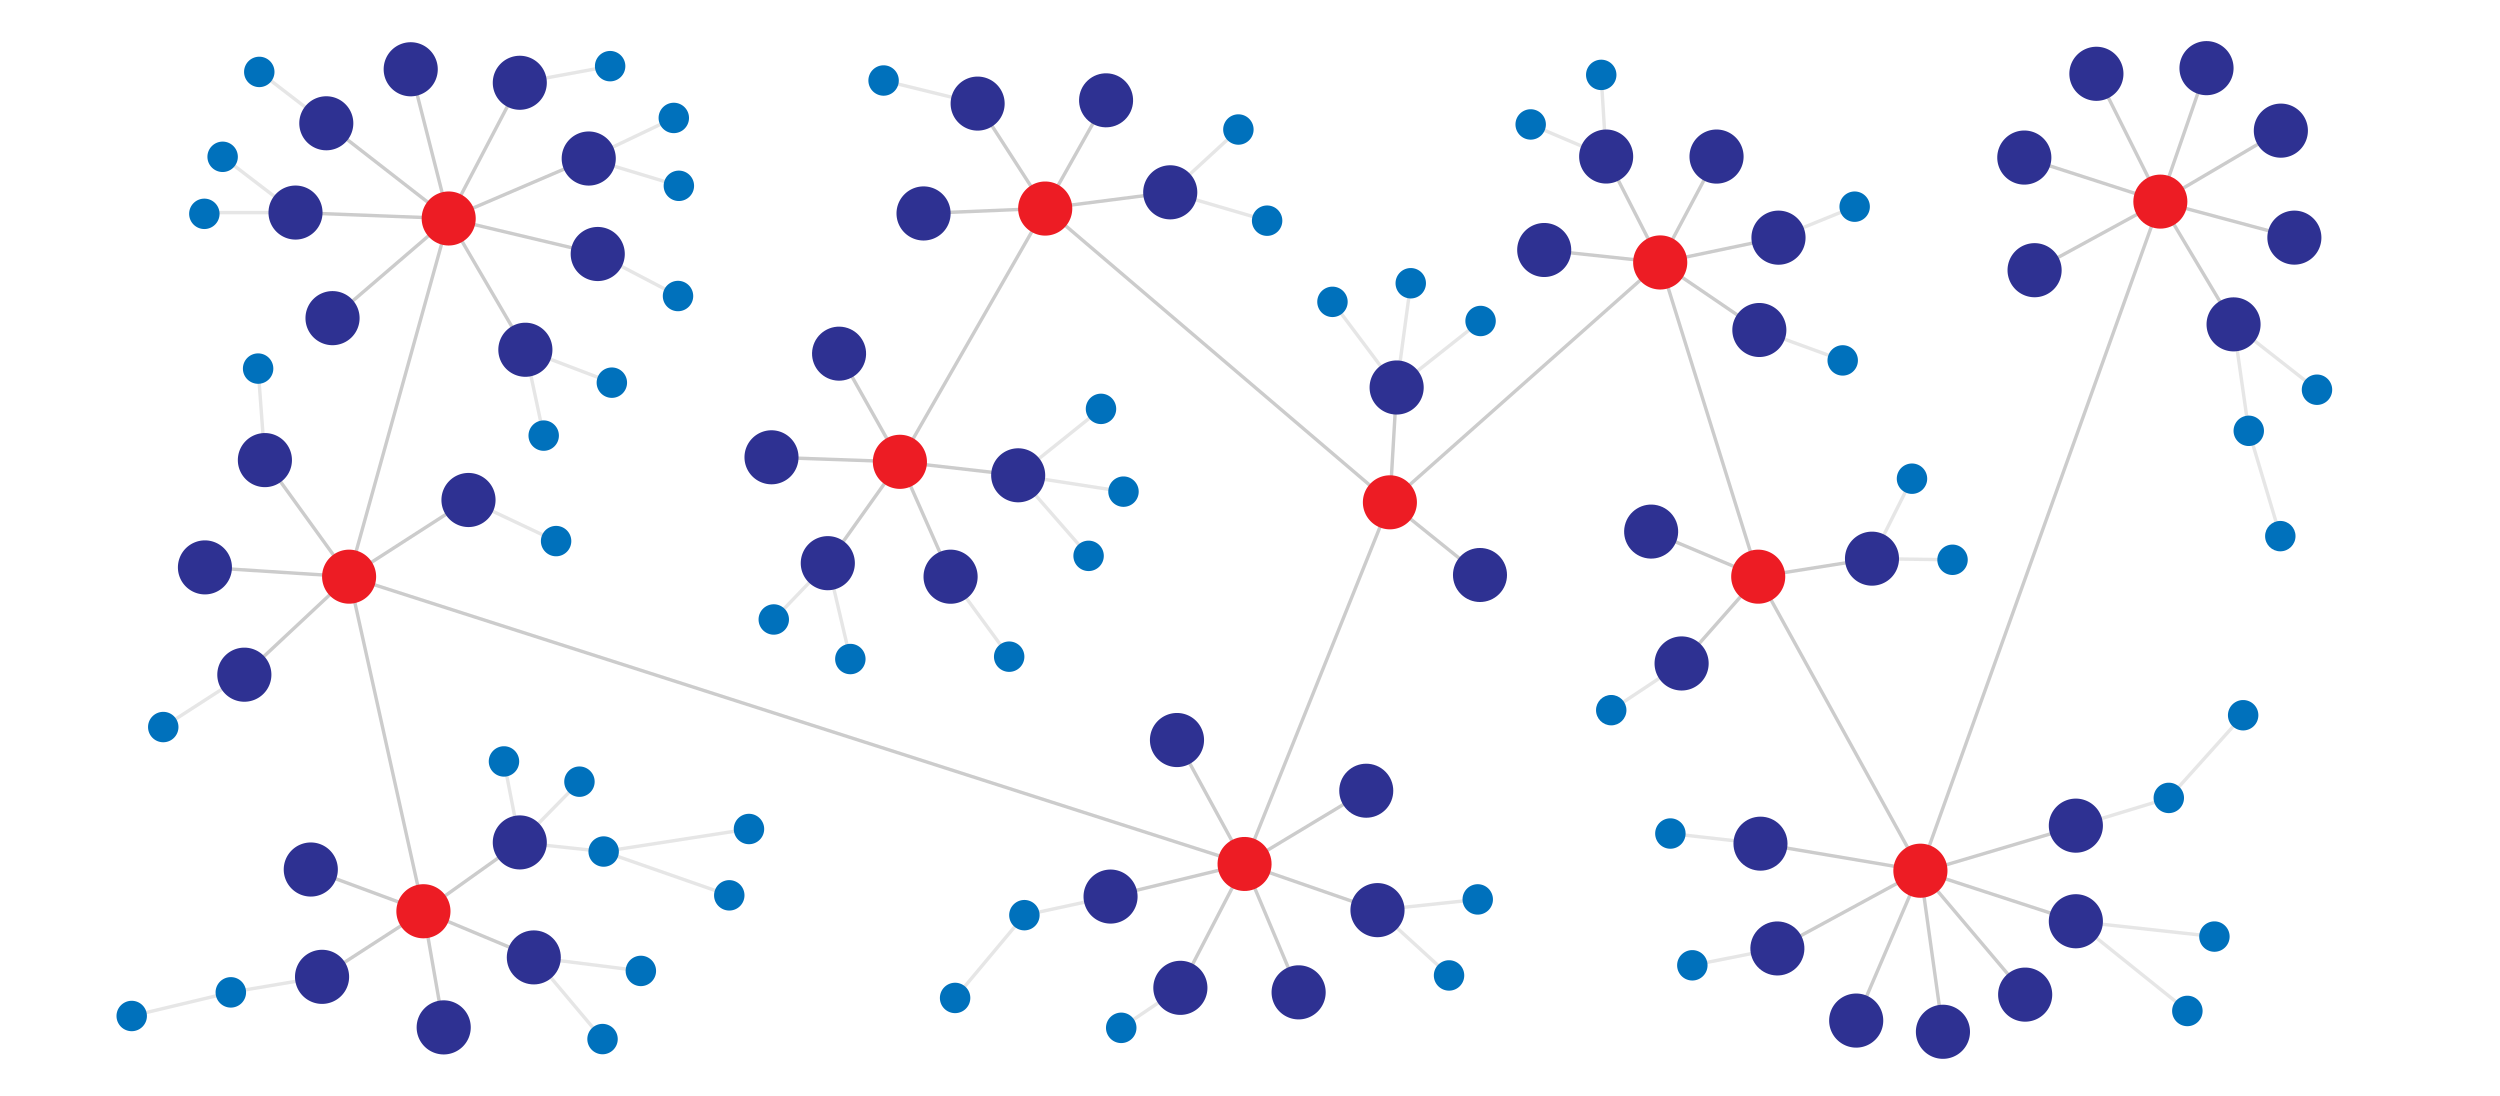 <svg xmlns="http://www.w3.org/2000/svg" viewBox="0 0 730 320"><defs><style>.cls-1,.cls-2{fill:none;}.cls-1{stroke:#ccc;}.cls-2{stroke:#e6e6e6;}.cls-3{fill:#ed1c24;}.cls-4{fill:#2e3192;}.cls-5{fill:#0071bc;}</style></defs><title>network_diagram</title><g id="Layer_3" data-name="Layer 3"><line class="cls-1" x1="305.2" y1="60.84" x2="262.77" y2="134.85"/><line class="cls-1" x1="305.2" y1="60.84" x2="405.85" y2="146.69"/><line class="cls-1" x1="405.85" y1="146.69" x2="484.79" y2="76.63"/><line class="cls-1" x1="484.79" y1="76.63" x2="513.4" y2="168.39"/><line class="cls-1" x1="405.85" y1="146.69" x2="363.42" y2="252.29"/><line class="cls-1" x1="363.42" y1="252.29" x2="101.94" y2="168.39"/><line class="cls-1" x1="101.94" y1="168.39" x2="131.02" y2="63.8"/><line class="cls-1" x1="101.94" y1="168.39" x2="123.65" y2="266.08"/><line class="cls-1" x1="513.4" y1="168.39" x2="560.76" y2="254.24"/><line class="cls-1" x1="560.76" y1="254.24" x2="630.82" y2="58.87"/><line class="cls-1" x1="630.82" y1="58.87" x2="594.07" y2="78.93"/><line class="cls-1" x1="630.82" y1="58.87" x2="591.11" y2="46.04"/><line class="cls-1" x1="630.82" y1="58.87" x2="612.16" y2="21.54"/><line class="cls-1" x1="630.82" y1="58.87" x2="644.31" y2="19.89"/><line class="cls-1" x1="630.82" y1="58.87" x2="666.01" y2="38.15"/><line class="cls-1" x1="630.82" y1="58.87" x2="669.96" y2="69.39"/><line class="cls-1" x1="630.82" y1="58.87" x2="652.2" y2="94.72"/><line class="cls-1" x1="484.79" y1="76.63" x2="450.91" y2="73.01"/><line class="cls-1" x1="484.79" y1="76.63" x2="469" y2="45.71"/><line class="cls-1" x1="484.79" y1="76.63" x2="501.23" y2="45.71"/><line class="cls-1" x1="484.79" y1="76.63" x2="519.32" y2="69.39"/><line class="cls-1" x1="484.79" y1="76.63" x2="513.73" y2="96.36"/><line class="cls-1" x1="513.4" y1="168.39" x2="546.62" y2="163.13"/><line class="cls-1" x1="513.4" y1="168.39" x2="482.16" y2="155.24"/><line class="cls-1" x1="513.4" y1="168.39" x2="491.04" y2="193.72"/><line class="cls-1" x1="560.76" y1="254.24" x2="514.06" y2="246.35"/><line class="cls-1" x1="560.76" y1="254.24" x2="518.99" y2="276.93"/><line class="cls-1" x1="560.76" y1="254.24" x2="542.02" y2="297.98"/><line class="cls-1" x1="560.76" y1="254.24" x2="567.34" y2="301.27"/><line class="cls-1" x1="560.76" y1="254.24" x2="591.35" y2="290.42"/><line class="cls-1" x1="560.76" y1="254.24" x2="606.15" y2="269.04"/><line class="cls-1" x1="560.11" y1="254.95" x2="606.81" y2="241.08"/><line class="cls-1" x1="363.42" y1="252.29" x2="343.69" y2="216.09"/><line class="cls-1" x1="363.42" y1="252.29" x2="324.28" y2="261.8"/><line class="cls-1" x1="363.42" y1="252.29" x2="344.67" y2="288.45"/><line class="cls-1" x1="363.42" y1="252.29" x2="379.21" y2="289.76"/><line class="cls-1" x1="363.42" y1="252.29" x2="402.23" y2="265.75"/><line class="cls-1" x1="363.42" y1="252.29" x2="398.94" y2="230.89"/><line class="cls-1" x1="405.85" y1="146.69" x2="432.16" y2="167.9"/><line class="cls-1" x1="405.85" y1="146.69" x2="407.82" y2="113.14"/><line class="cls-1" x1="123.65" y1="266.08" x2="155.88" y2="279.56"/><line class="cls-1" x1="123.65" y1="266.08" x2="151.78" y2="246.02"/><line class="cls-1" x1="123.65" y1="266.08" x2="129.57" y2="299.96"/><line class="cls-1" x1="123.65" y1="266.08" x2="94.05" y2="285.24"/><line class="cls-1" x1="123.65" y1="266.08" x2="90.76" y2="253.91"/><line class="cls-1" x1="101.94" y1="168.39" x2="136.8" y2="145.95"/><line class="cls-1" x1="101.94" y1="168.39" x2="77.35" y2="134.34"/><line class="cls-1" x1="101.94" y1="168.39" x2="59.84" y2="165.68"/><line class="cls-1" x1="101.94" y1="168.39" x2="71.35" y2="197.01"/><line class="cls-1" x1="131.02" y1="63.8" x2="97.14" y2="92.91"/><line class="cls-1" x1="131.02" y1="63.8" x2="86.29" y2="62.08"/><line class="cls-1" x1="131.02" y1="63.8" x2="95.28" y2="36.01"/><line class="cls-1" x1="119.93" y1="20.22" x2="131.02" y2="63.8"/><line class="cls-1" x1="131.02" y1="63.8" x2="151.78" y2="24.17"/><line class="cls-1" x1="171.91" y1="46.29" x2="131.02" y2="63.8"/><line class="cls-1" x1="174.55" y1="74.16" x2="131.02" y2="63.8"/><line class="cls-1" x1="131.02" y1="63.8" x2="153.41" y2="102.12"/><line class="cls-1" x1="262.77" y1="134.85" x2="297.31" y2="138.79"/><line class="cls-1" x1="277.58" y1="168.39" x2="262.77" y2="134.85"/><line class="cls-1" x1="262.77" y1="134.85" x2="241.73" y2="164.45"/><line class="cls-1" x1="262.77" y1="134.85" x2="225.28" y2="133.53"/><line class="cls-1" x1="245.01" y1="103.27" x2="262.77" y2="134.85"/><line class="cls-1" x1="305.2" y1="60.84" x2="269.68" y2="62.32"/><line class="cls-1" x1="285.47" y1="30.25" x2="305.2" y2="60.84"/><line class="cls-1" x1="305.2" y1="60.84" x2="322.96" y2="29.27"/><line class="cls-1" x1="341.71" y1="56.16" x2="305.2" y2="60.84"/><line class="cls-2" x1="77.35" y1="134.34" x2="75.37" y2="107.63"/><line class="cls-2" x1="86.29" y1="62.08" x2="59.43" y2="62.08"/><line class="cls-2" x1="86.29" y1="62.08" x2="65.01" y2="45.79"/><line class="cls-2" x1="75.71" y1="20.96" x2="95.28" y2="36.01"/><line class="cls-2" x1="178.16" y1="19.32" x2="151.78" y2="24.17"/><line class="cls-2" x1="196.75" y1="34.45" x2="171.91" y2="46.29"/><line class="cls-2" x1="171.91" y1="46.29" x2="198.23" y2="54.26"/><line class="cls-2" x1="174.55" y1="74.16" x2="197.98" y2="86.42"/><line class="cls-2" x1="153.41" y1="102.12" x2="178.66" y2="111.74"/><line class="cls-2" x1="153.41" y1="102.12" x2="158.76" y2="127.2"/><line class="cls-2" x1="136.8" y1="145.95" x2="162.38" y2="158.03"/><line class="cls-2" x1="71.35" y1="197.01" x2="47.67" y2="212.3"/><line class="cls-2" x1="241.73" y1="164.45" x2="225.94" y2="180.89"/><line class="cls-2" x1="241.73" y1="164.45" x2="248.3" y2="192.4"/><line class="cls-2" x1="277.58" y1="168.39" x2="294.68" y2="191.75"/><line class="cls-2" x1="297.31" y1="138.79" x2="317.87" y2="162.31"/><line class="cls-2" x1="328.06" y1="143.56" x2="297.31" y2="138.79"/><line class="cls-2" x1="297.31" y1="138.79" x2="321.49" y2="119.39"/><line class="cls-2" x1="258.01" y1="23.51" x2="285.47" y2="30.25"/><line class="cls-2" x1="341.71" y1="56.16" x2="361.61" y2="37.82"/><line class="cls-2" x1="341.71" y1="56.16" x2="370" y2="64.46"/><line class="cls-2" x1="407.82" y1="113.14" x2="389.08" y2="88.14"/><line class="cls-2" x1="407.82" y1="113.14" x2="411.94" y2="82.71"/><line class="cls-2" x1="407.82" y1="113.14" x2="432.33" y2="93.73"/><line class="cls-2" x1="469" y1="45.71" x2="446.96" y2="36.34"/><line class="cls-2" x1="467.52" y1="21.87" x2="469" y2="45.71"/><line class="cls-2" x1="519.32" y1="69.39" x2="541.52" y2="60.35"/><line class="cls-2" x1="513.73" y1="96.36" x2="538.07" y2="105.25"/><line class="cls-2" x1="652.2" y1="94.72" x2="656.64" y2="125.8"/><line class="cls-2" x1="656.64" y1="125.8" x2="665.85" y2="156.55"/><line class="cls-2" x1="652.2" y1="94.72" x2="676.54" y2="113.8"/><line class="cls-2" x1="546.62" y1="163.13" x2="558.3" y2="139.78"/><line class="cls-2" x1="546.62" y1="163.13" x2="570.14" y2="163.46"/><line class="cls-2" x1="491.04" y1="193.72" x2="470.48" y2="207.37"/><line class="cls-2" x1="94.05" y1="285.24" x2="67.4" y2="289.76"/><line class="cls-2" x1="67.4" y1="289.76" x2="38.46" y2="296.67"/><line class="cls-2" x1="151.78" y1="246.02" x2="147.16" y2="222.34"/><line class="cls-2" x1="151.78" y1="246.02" x2="169.2" y2="228.25"/><line class="cls-2" x1="151.78" y1="246.02" x2="176.27" y2="248.65"/><line class="cls-2" x1="155.88" y1="279.56" x2="187.13" y2="283.51"/><line class="cls-2" x1="155.88" y1="279.56" x2="175.94" y2="303.41"/><line class="cls-2" x1="176.27" y1="248.65" x2="218.7" y2="242.07"/><line class="cls-2" x1="212.95" y1="261.47" x2="176.27" y2="248.65"/><line class="cls-2" x1="324.28" y1="261.8" x2="299.12" y2="267.23"/><line class="cls-2" x1="299.12" y1="267.23" x2="278.89" y2="291.41"/><line class="cls-2" x1="327.41" y1="300.12" x2="344.67" y2="288.45"/><line class="cls-2" x1="402.23" y1="265.75" x2="431.5" y2="262.63"/><line class="cls-2" x1="423.12" y1="284.83" x2="402.23" y2="265.75"/><line class="cls-2" x1="514.06" y1="246.35" x2="487.75" y2="243.39"/><line class="cls-2" x1="518.99" y1="276.93" x2="494.16" y2="281.87"/><line class="cls-2" x1="606.81" y1="241.08" x2="633.29" y2="233.03"/><line class="cls-2" x1="633.29" y1="233.03" x2="655" y2="208.85"/><line class="cls-2" x1="606.15" y1="269.04" x2="646.61" y2="273.48"/><line class="cls-2" x1="606.15" y1="269.04" x2="638.71" y2="295.19"/></g><g id="Layer_2" data-name="Layer 2"><path class="cls-3" d="M313.1,60.84A7.9,7.9,0,1,1,305.2,53,7.9,7.9,0,0,1,313.1,60.84Z"/><path class="cls-3" d="M270.67,134.85a7.9,7.9,0,1,1-7.9-7.9A7.9,7.9,0,0,1,270.67,134.85Z"/><path class="cls-3" d="M109.83,168.39a7.89,7.89,0,1,1-7.89-7.89A7.9,7.9,0,0,1,109.83,168.39Z"/><path class="cls-3" d="M131.54,266.08a7.9,7.9,0,1,1-7.89-7.89A7.89,7.89,0,0,1,131.54,266.08Z"/><path class="cls-3" d="M138.91,63.8A7.89,7.89,0,1,1,131,55.91,7.9,7.9,0,0,1,138.91,63.8Z"/><path class="cls-3" d="M413.74,146.69a7.89,7.89,0,1,1-7.89-7.9A7.89,7.89,0,0,1,413.74,146.69Z"/><circle class="cls-3" cx="363.42" cy="252.29" r="7.89" transform="translate(102.13 609.29) rotate(-88.57)"/><path class="cls-3" d="M568.66,254.24a7.9,7.9,0,1,1-7.9-7.89A7.9,7.9,0,0,1,568.66,254.24Z"/><path class="cls-3" d="M492.68,76.63a7.9,7.9,0,1,1-7.89-7.89A7.89,7.89,0,0,1,492.68,76.63Z"/><path class="cls-3" d="M521.29,168.39a7.89,7.89,0,1,1-7.89-7.89A7.9,7.9,0,0,1,521.29,168.39Z"/><circle class="cls-3" cx="630.82" cy="58.87" r="7.89" transform="translate(143.14 463.3) rotate(-45)"/><path class="cls-4" d="M277.58,62.32a7.9,7.9,0,1,1-7.9-7.89A7.9,7.9,0,0,1,277.58,62.32Z"/><circle class="cls-4" cx="322.96" cy="29.27" r="7.89" transform="translate(66.78 228.1) rotate(-42.99)"/><path class="cls-4" d="M293.36,30.25a7.89,7.89,0,1,1-7.89-7.89A7.9,7.9,0,0,1,293.36,30.25Z"/><path class="cls-4" d="M349.61,56.16a7.9,7.9,0,1,1-7.9-7.9A7.9,7.9,0,0,1,349.61,56.16Z"/><path class="cls-4" d="M249.62,164.45a7.9,7.9,0,1,1-7.89-7.9A7.89,7.89,0,0,1,249.62,164.45Z"/><path class="cls-4" d="M285.47,168.39a7.9,7.9,0,1,1-7.89-7.89A7.9,7.9,0,0,1,285.47,168.39Z"/><path class="cls-4" d="M305.2,138.79a7.89,7.89,0,1,1-7.89-7.89A7.9,7.9,0,0,1,305.2,138.79Z"/><circle class="cls-4" cx="245.01" cy="103.27" r="7.89" transform="translate(89.27 318.77) rotate(-77)"/><path class="cls-4" d="M161.31,102.12a7.9,7.9,0,1,1-7.9-7.89A7.9,7.9,0,0,1,161.31,102.12Z"/><path class="cls-4" d="M182.44,74.16a7.9,7.9,0,1,1-7.89-7.89A7.9,7.9,0,0,1,182.44,74.16Z"/><path class="cls-4" d="M179.81,46.29a7.9,7.9,0,1,1-7.9-7.9A7.9,7.9,0,0,1,179.81,46.29Z"/><path class="cls-4" d="M159.67,24.17a7.89,7.89,0,1,1-7.89-7.89A7.89,7.89,0,0,1,159.67,24.17Z"/><path class="cls-4" d="M127.83,20.22a7.9,7.9,0,1,1-7.9-7.89A7.9,7.9,0,0,1,127.83,20.22Z"/><path class="cls-4" d="M103.17,36a7.89,7.89,0,1,1-7.89-7.89A7.89,7.89,0,0,1,103.17,36Z"/><path class="cls-4" d="M94.18,62.08a7.89,7.89,0,1,1-7.89-7.9A7.89,7.89,0,0,1,94.18,62.08Z"/><path class="cls-5" d="M64.11,62.41A4.44,4.44,0,1,1,59.67,58,4.44,4.44,0,0,1,64.11,62.41Z"/><path class="cls-5" d="M79.81,107.63a4.44,4.44,0,1,1-4.44-4.44A4.44,4.44,0,0,1,79.81,107.63Z"/><path class="cls-5" d="M80.15,21a4.44,4.44,0,1,1-4.44-4.44A4.44,4.44,0,0,1,80.15,21Z"/><path class="cls-5" d="M182.6,19.32a4.44,4.44,0,1,1-4.44-4.44A4.44,4.44,0,0,1,182.6,19.32Z"/><path class="cls-5" d="M201.19,34.45A4.44,4.44,0,1,1,196.75,30,4.44,4.44,0,0,1,201.19,34.45Z"/><path class="cls-5" d="M202.67,54.26a4.44,4.44,0,1,1-4.44-4.44A4.44,4.44,0,0,1,202.67,54.26Z"/><path class="cls-5" d="M202.42,86.42A4.44,4.44,0,1,1,198,82,4.44,4.44,0,0,1,202.42,86.42Z"/><path class="cls-5" d="M183.1,111.74a4.44,4.44,0,1,1-4.44-4.44A4.44,4.44,0,0,1,183.1,111.74Z"/><path class="cls-5" d="M163.2,127.2a4.44,4.44,0,1,1-4.44-4.44A4.44,4.44,0,0,1,163.2,127.2Z"/><path class="cls-5" d="M166.82,158a4.44,4.44,0,1,1-4.44-4.44A4.44,4.44,0,0,1,166.82,158Z"/><path class="cls-5" d="M52.11,212.3a4.44,4.44,0,1,1-4.44-4.44A4.44,4.44,0,0,1,52.11,212.3Z"/><path class="cls-5" d="M180.71,248.65a4.44,4.44,0,1,1-4.44-4.44A4.44,4.44,0,0,1,180.71,248.65Z"/><path class="cls-5" d="M217.39,261.47A4.44,4.44,0,1,1,213,257,4.44,4.44,0,0,1,217.39,261.47Z"/><path class="cls-5" d="M223.14,242.07a4.44,4.44,0,1,1-4.44-4.44A4.44,4.44,0,0,1,223.14,242.07Z"/><path class="cls-5" d="M230.38,180.89a4.44,4.44,0,1,1-4.44-4.44A4.44,4.44,0,0,1,230.38,180.89Z"/><path class="cls-5" d="M252.74,192.4A4.44,4.44,0,1,1,248.3,188,4.43,4.43,0,0,1,252.74,192.4Z"/><path class="cls-5" d="M299.12,191.75a4.44,4.44,0,1,1-4.44-4.44A4.44,4.44,0,0,1,299.12,191.75Z"/><path class="cls-5" d="M303.56,267.23a4.44,4.44,0,1,1-4.44-4.44A4.44,4.44,0,0,1,303.56,267.23Z"/><path class="cls-5" d="M283.33,291.41a4.44,4.44,0,1,1-4.44-4.45A4.44,4.44,0,0,1,283.33,291.41Z"/><path class="cls-5" d="M331.85,300.12a4.45,4.45,0,1,1-4.44-4.44A4.44,4.44,0,0,1,331.85,300.12Z"/><path class="cls-5" d="M427.56,284.83a4.44,4.44,0,1,1-4.44-4.44A4.44,4.44,0,0,1,427.56,284.83Z"/><path class="cls-5" d="M435.94,262.63a4.44,4.44,0,1,1-4.44-4.44A4.44,4.44,0,0,1,435.94,262.63Z"/><path class="cls-5" d="M492.19,243.39a4.44,4.44,0,1,1-4.44-4.44A4.44,4.44,0,0,1,492.19,243.39Z"/><circle class="cls-5" cx="470.48" cy="207.37" r="4.44"/><path class="cls-5" d="M498.6,281.87a4.44,4.44,0,1,1-4.44-4.44A4.44,4.44,0,0,1,498.6,281.87Z"/><path class="cls-5" d="M322.31,162.31a4.44,4.44,0,1,1-4.44-4.44A4.44,4.44,0,0,1,322.31,162.31Z"/><path class="cls-5" d="M332.5,143.56a4.44,4.44,0,1,1-4.44-4.44A4.44,4.44,0,0,1,332.5,143.56Z"/><path class="cls-5" d="M325.93,119.39a4.44,4.44,0,1,1-4.44-4.44A4.44,4.44,0,0,1,325.93,119.39Z"/><path class="cls-5" d="M262.45,23.51A4.44,4.44,0,1,1,258,19.07,4.44,4.44,0,0,1,262.45,23.51Z"/><path class="cls-5" d="M366.05,37.82a4.44,4.44,0,1,1-4.44-4.44A4.44,4.44,0,0,1,366.05,37.82Z"/><path class="cls-5" d="M374.44,64.46A4.44,4.44,0,1,1,370,60,4.44,4.44,0,0,1,374.44,64.46Z"/><path class="cls-5" d="M393.52,88.14a4.44,4.44,0,1,1-4.44-4.44A4.44,4.44,0,0,1,393.52,88.14Z"/><path class="cls-5" d="M416.38,82.71a4.44,4.44,0,1,1-4.44-4.44A4.44,4.44,0,0,1,416.38,82.71Z"/><path class="cls-5" d="M451.4,36.34A4.44,4.44,0,1,1,447,31.9,4.44,4.44,0,0,1,451.4,36.34Z"/><path class="cls-5" d="M472,21.87a4.44,4.44,0,1,1-4.44-4.44A4.44,4.44,0,0,1,472,21.87Z"/><path class="cls-5" d="M546,60.35a4.44,4.44,0,1,1-4.44-4.44A4.44,4.44,0,0,1,546,60.35Z"/><path class="cls-5" d="M542.51,105.25a4.44,4.44,0,1,1-4.44-4.45A4.44,4.44,0,0,1,542.51,105.25Z"/><path class="cls-5" d="M562.74,139.78a4.44,4.44,0,1,1-4.44-4.44A4.44,4.44,0,0,1,562.74,139.78Z"/><path class="cls-5" d="M574.58,163.46a4.44,4.44,0,1,1-4.44-4.44A4.44,4.44,0,0,1,574.58,163.46Z"/><path class="cls-5" d="M643.16,295.19a4.45,4.45,0,1,1-4.45-4.44A4.44,4.44,0,0,1,643.16,295.19Z"/><path class="cls-5" d="M651.05,273.48a4.44,4.44,0,1,1-4.44-4.44A4.44,4.44,0,0,1,651.05,273.48Z"/><path class="cls-5" d="M637.73,233a4.44,4.44,0,1,1-4.44-4.45A4.43,4.43,0,0,1,637.73,233Z"/><path class="cls-5" d="M659.44,208.85a4.44,4.44,0,1,1-4.44-4.44A4.44,4.44,0,0,1,659.44,208.85Z"/><path class="cls-5" d="M661.08,125.8a4.44,4.44,0,1,1-4.44-4.44A4.44,4.44,0,0,1,661.08,125.8Z"/><path class="cls-5" d="M681,113.8a4.44,4.44,0,1,1-4.44-4.44A4.44,4.44,0,0,1,681,113.8Z"/><circle class="cls-5" cx="665.85" cy="156.55" r="4.44"/><path class="cls-5" d="M436.77,93.73a4.44,4.44,0,1,1-4.44-4.44A4.44,4.44,0,0,1,436.77,93.73Z"/><path class="cls-5" d="M180.38,303.41a4.44,4.44,0,1,1-4.44-4.44A4.44,4.44,0,0,1,180.38,303.41Z"/><path class="cls-5" d="M191.57,283.51a4.44,4.44,0,1,1-4.44-4.44A4.44,4.44,0,0,1,191.57,283.51Z"/><path class="cls-5" d="M71.85,289.76a4.45,4.45,0,1,1-4.45-4.44A4.44,4.44,0,0,1,71.85,289.76Z"/><path class="cls-5" d="M42.9,296.67a4.44,4.44,0,1,1-4.44-4.44A4.44,4.44,0,0,1,42.9,296.67Z"/><path class="cls-5" d="M173.64,228.25a4.44,4.44,0,1,1-4.44-4.44A4.44,4.44,0,0,1,173.64,228.25Z"/><path class="cls-5" d="M151.6,222.34a4.44,4.44,0,1,1-4.44-4.44A4.44,4.44,0,0,1,151.6,222.34Z"/><path class="cls-5" d="M69.45,45.79A4.44,4.44,0,1,1,65,41.35,4.44,4.44,0,0,1,69.45,45.79Z"/><path class="cls-4" d="M105,92.91A7.9,7.9,0,1,1,97.14,85,7.9,7.9,0,0,1,105,92.91Z"/><path class="cls-4" d="M85.25,134.34a7.9,7.9,0,1,1-7.9-7.89A7.9,7.9,0,0,1,85.25,134.34Z"/><path class="cls-4" d="M67.73,165.68a7.89,7.89,0,1,1-7.89-7.89A7.9,7.9,0,0,1,67.73,165.68Z"/><path class="cls-4" d="M79.25,197a7.9,7.9,0,1,1-7.9-7.89A7.9,7.9,0,0,1,79.25,197Z"/><path class="cls-4" d="M98.65,253.91A7.9,7.9,0,1,1,90.76,246,7.89,7.89,0,0,1,98.65,253.91Z"/><path class="cls-4" d="M101.94,285.24a7.9,7.9,0,1,1-7.89-7.9A7.89,7.89,0,0,1,101.94,285.24Z"/><path class="cls-4" d="M137.46,300a7.9,7.9,0,1,1-7.89-7.9A7.89,7.89,0,0,1,137.46,300Z"/><circle class="cls-4" cx="155.88" cy="279.56" r="7.89" transform="translate(-152.03 192.11) rotate(-45)"/><path class="cls-4" d="M159.67,246a7.89,7.89,0,1,1-7.89-7.9A7.89,7.89,0,0,1,159.67,246Z"/><path class="cls-4" d="M332.17,261.8a7.89,7.89,0,1,1-7.89-7.89A7.9,7.9,0,0,1,332.17,261.8Z"/><path class="cls-4" d="M351.58,216.09a7.9,7.9,0,1,1-7.89-7.9A7.89,7.89,0,0,1,351.58,216.09Z"/><path class="cls-4" d="M415.72,113.14a7.9,7.9,0,1,1-7.9-7.89A7.9,7.9,0,0,1,415.72,113.14Z"/><path class="cls-4" d="M476.89,45.71A7.89,7.89,0,1,1,469,37.82,7.9,7.9,0,0,1,476.89,45.71Z"/><path class="cls-4" d="M509.13,45.71a7.9,7.9,0,1,1-7.9-7.89A7.9,7.9,0,0,1,509.13,45.71Z"/><path class="cls-4" d="M527.22,69.39a7.9,7.9,0,1,1-7.9-7.89A7.9,7.9,0,0,1,527.22,69.39Z"/><path class="cls-4" d="M521.62,96.36a7.89,7.89,0,1,1-7.89-7.89A7.9,7.9,0,0,1,521.62,96.36Z"/><path class="cls-4" d="M554.51,163.13a7.89,7.89,0,1,1-7.89-7.89A7.9,7.9,0,0,1,554.51,163.13Z"/><path class="cls-4" d="M498.93,193.72a7.9,7.9,0,1,1-7.89-7.89A7.89,7.89,0,0,1,498.93,193.72Z"/><circle class="cls-4" cx="514.06" cy="246.35" r="7.89"/><circle class="cls-4" cx="518.99" cy="276.93" r="7.89" transform="translate(129.87 718.11) rotate(-76.67)"/><path class="cls-4" d="M549.91,298a7.9,7.9,0,1,1-7.89-7.89A7.9,7.9,0,0,1,549.91,298Z"/><path class="cls-4" d="M575.24,301.27a7.9,7.9,0,1,1-7.9-7.89A7.9,7.9,0,0,1,575.24,301.27Z"/><path class="cls-4" d="M599.25,290.42a7.9,7.9,0,1,1-7.9-7.89A7.9,7.9,0,0,1,599.25,290.42Z"/><path class="cls-4" d="M614.05,269a7.9,7.9,0,1,1-7.9-7.89A7.9,7.9,0,0,1,614.05,269Z"/><path class="cls-4" d="M614.05,241.08a7.9,7.9,0,1,1-7.9-7.89A7.9,7.9,0,0,1,614.05,241.08Z"/><path class="cls-4" d="M602,78.93A7.9,7.9,0,1,1,594.07,71,7.9,7.9,0,0,1,602,78.93Z"/><path class="cls-4" d="M599,46a7.9,7.9,0,1,1-7.89-7.89A7.9,7.9,0,0,1,599,46Z"/><path class="cls-4" d="M620.05,21.54a7.9,7.9,0,1,1-7.89-7.89A7.89,7.89,0,0,1,620.05,21.54Z"/><path class="cls-4" d="M652.2,19.89A7.9,7.9,0,1,1,644.31,12,7.9,7.9,0,0,1,652.2,19.89Z"/><path class="cls-4" d="M673.91,38.15a7.9,7.9,0,1,1-7.9-7.9A7.89,7.89,0,0,1,673.91,38.15Z"/><path class="cls-4" d="M677.85,69.39A7.89,7.89,0,1,1,670,61.5,7.9,7.9,0,0,1,677.85,69.39Z"/><path class="cls-4" d="M660.09,94.72a7.89,7.89,0,1,1-7.89-7.89A7.89,7.89,0,0,1,660.09,94.72Z"/><circle class="cls-4" cx="482.16" cy="155.24" r="7.89" transform="translate(220.29 588.83) rotate(-76.72)"/><path class="cls-4" d="M458.8,73a7.89,7.89,0,1,1-7.89-7.89A7.9,7.9,0,0,1,458.8,73Z"/><circle class="cls-4" cx="432.16" cy="167.9" r="7.89" transform="translate(7.85 354.76) rotate(-45)"/><circle class="cls-4" cx="398.94" cy="230.89" r="7.89" transform="translate(-46.41 349.72) rotate(-45)"/><path class="cls-4" d="M410.13,265.75a7.9,7.9,0,1,1-7.9-7.89A7.9,7.9,0,0,1,410.13,265.75Z"/><path class="cls-4" d="M387.1,289.76a7.9,7.9,0,1,1-7.89-7.89A7.9,7.9,0,0,1,387.1,289.76Z"/><path class="cls-4" d="M352.57,288.45a7.9,7.9,0,1,1-7.9-7.9A7.9,7.9,0,0,1,352.57,288.45Z"/><path class="cls-4" d="M144.7,146a7.9,7.9,0,1,1-7.9-7.9A7.9,7.9,0,0,1,144.7,146Z"/><path class="cls-4" d="M233.17,133.53a7.89,7.89,0,1,1-7.89-7.89A7.9,7.9,0,0,1,233.17,133.53Z"/></g></svg>